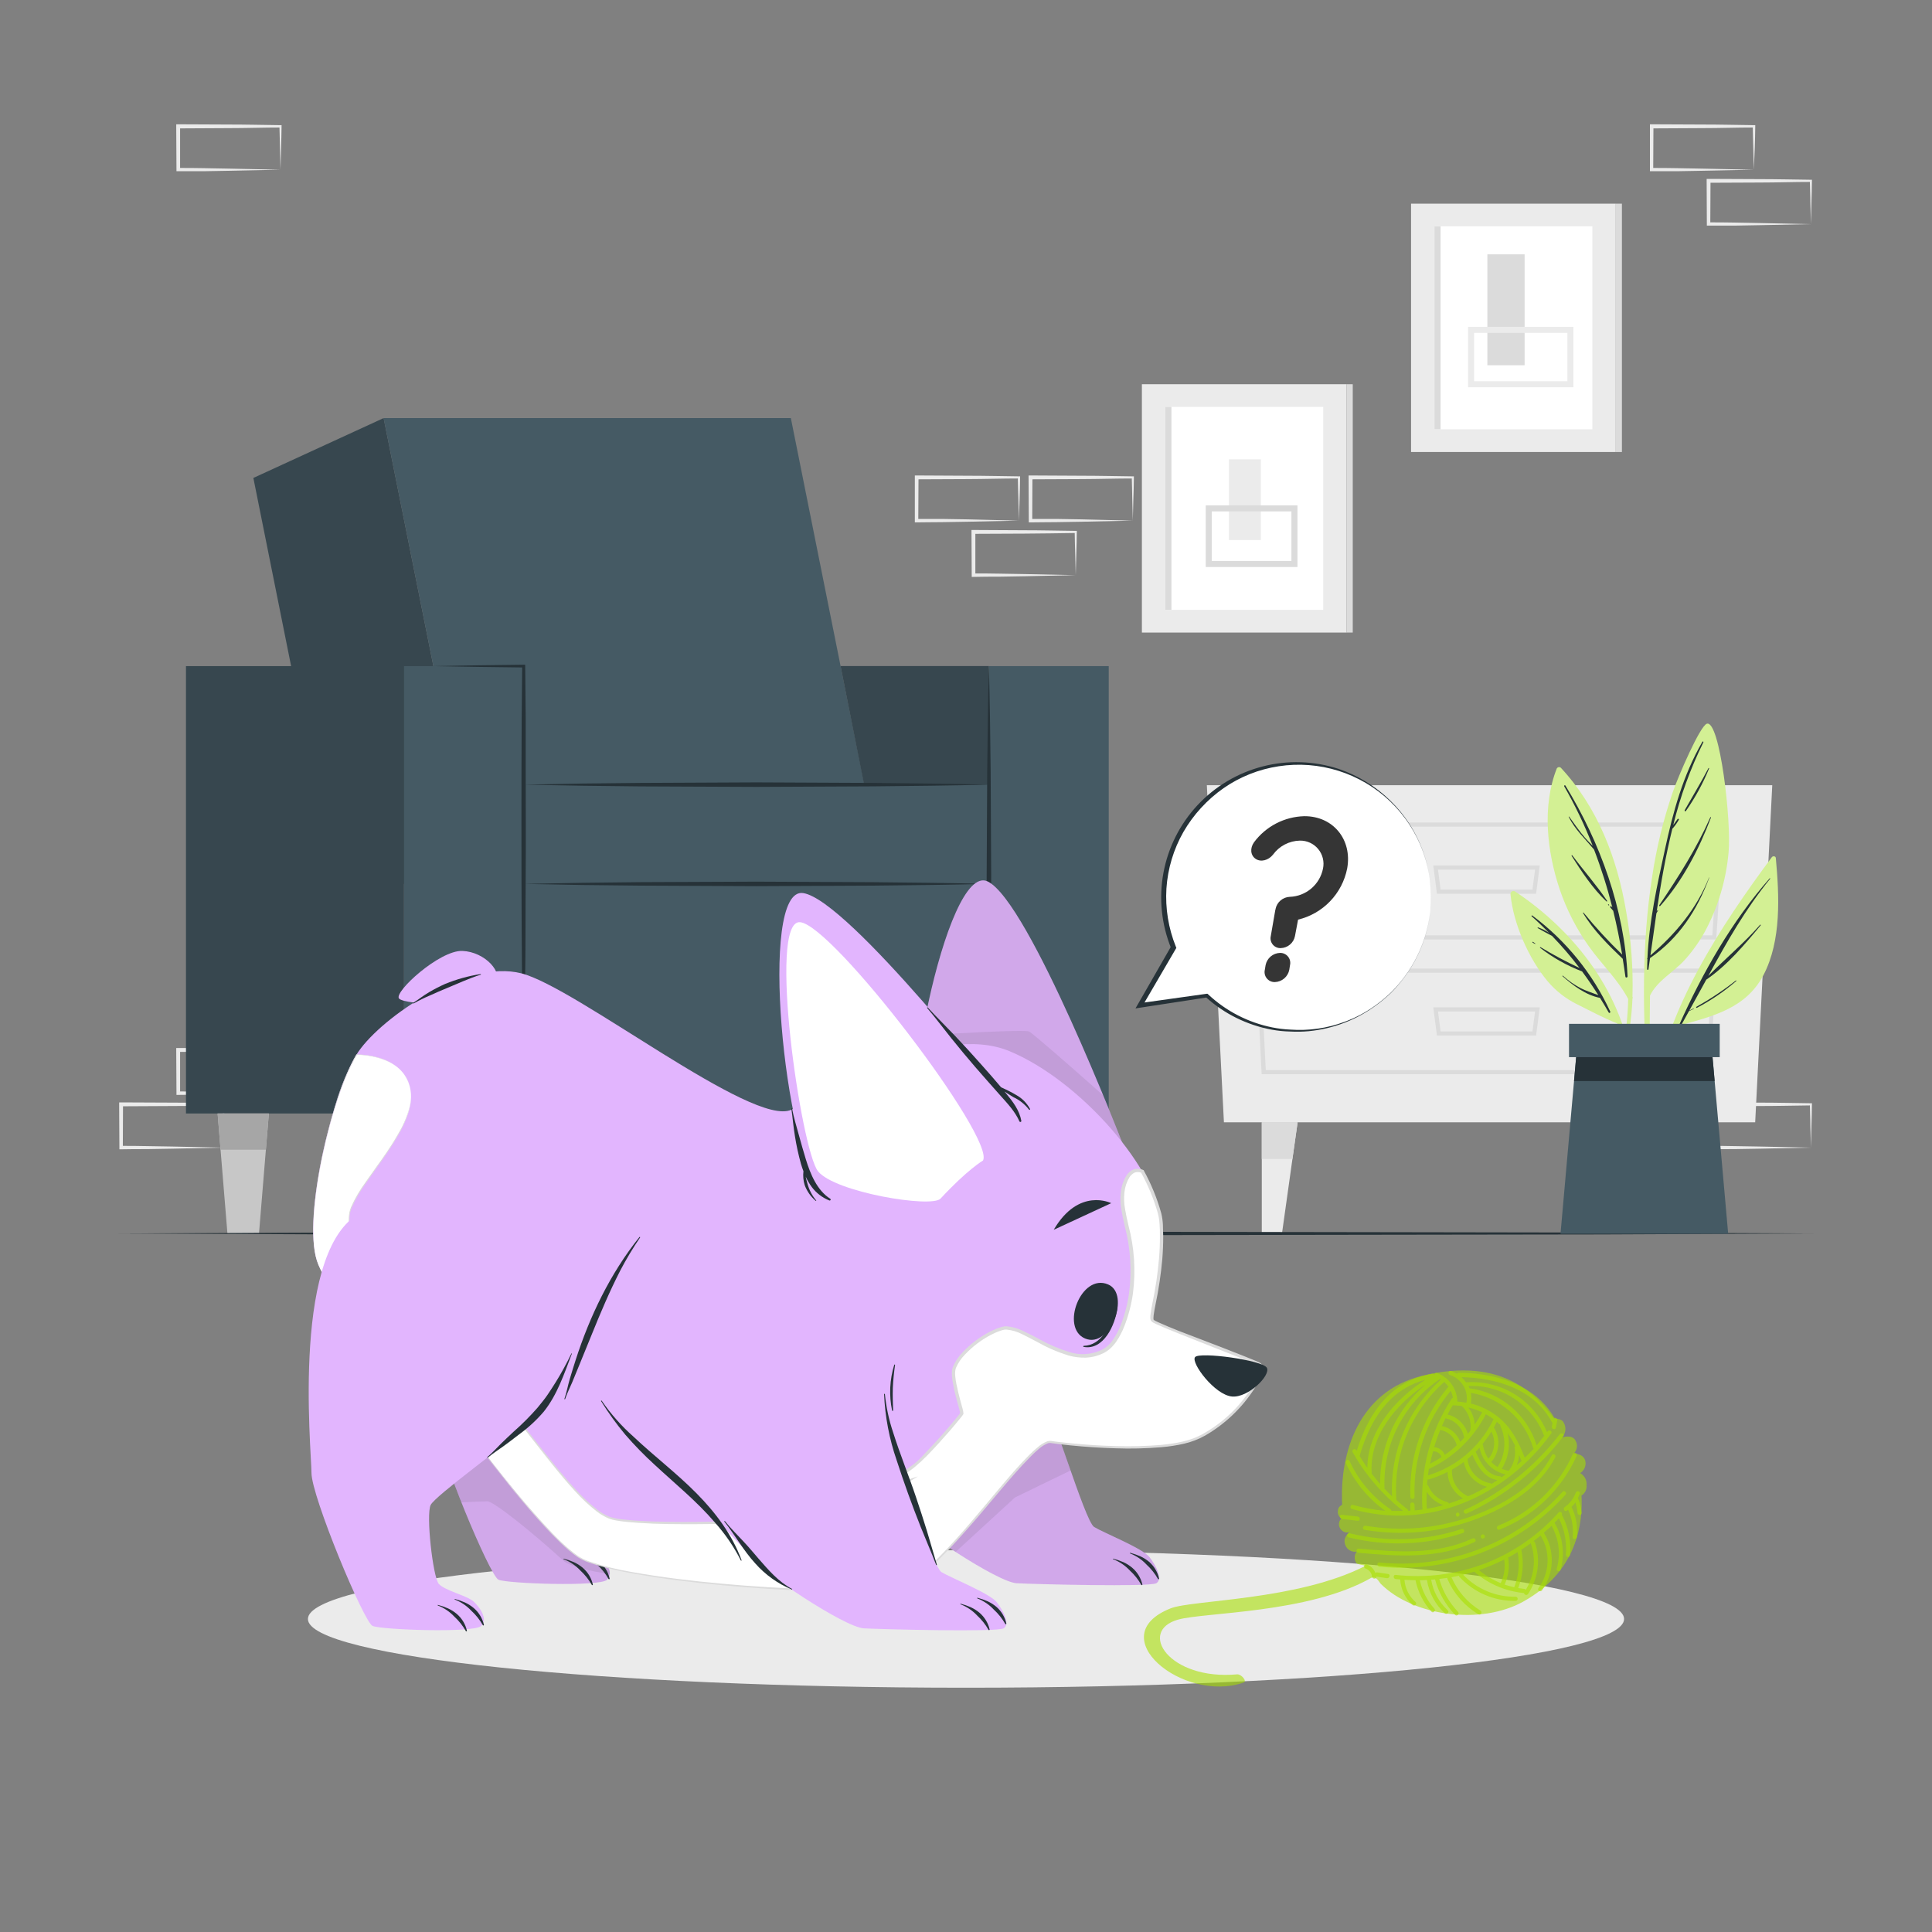 <svg width="320" height="320" viewBox="0 0 320 320" fill="none" xmlns="http://www.w3.org/2000/svg">
<rect x="0" y="0" width="320" height="320" fill="#808080" stroke="none"/>
<path d="M46.458 181.069L38.061 181.248L33.798 181.318C32.371 181.318 30.938 181.318 29.51 181.35H29.229V181.062L29.19 173.901V173.581H29.51L37.984 173.619C40.813 173.619 43.635 173.69 46.458 173.722H46.637V173.894C46.637 175.11 46.579 176.314 46.554 177.51L46.458 181.069ZM46.458 181.069L46.368 177.446C46.368 176.256 46.298 175.078 46.285 173.907L46.458 174.08C43.635 174.112 40.813 174.182 37.984 174.182L29.51 174.227L29.83 173.907V181.069L29.542 180.781C30.938 180.781 32.333 180.781 33.734 180.819L37.946 180.89L46.458 181.069Z" fill="#EBEBEB"/>
<path d="M37.005 190.08L28.608 190.259L24.346 190.33C22.918 190.33 21.485 190.33 20.058 190.362H19.776V190.08L19.738 182.918V182.592H20.058L28.531 182.63C31.354 182.63 34.182 182.701 37.005 182.733H37.184V182.906C37.184 184.122 37.133 185.325 37.101 186.522L37.005 190.08ZM37.005 190.08L36.915 186.458C36.915 185.267 36.845 184.09 36.832 182.918L37.005 183.091C34.182 183.123 31.354 183.194 28.531 183.194L20.058 183.238L20.378 182.918L20.346 190.08L20.058 189.792C21.453 189.792 22.848 189.792 24.25 189.83L28.461 189.901L37.005 190.08Z" fill="#EBEBEB"/>
<path d="M187.629 86.234L179.232 86.413L174.97 86.483C173.542 86.515 172.109 86.483 170.682 86.522H170.4V86.234L170.362 79.072V78.752H170.682L179.155 78.797C181.984 78.797 184.806 78.867 187.629 78.899H187.808V79.072C187.808 80.288 187.75 81.498 187.718 82.694L187.629 86.234ZM187.629 86.234L187.539 82.618C187.539 81.427 187.469 80.243 187.456 79.072L187.629 79.251C184.806 79.251 181.984 79.347 179.155 79.354L170.682 79.392L171.002 79.072L170.97 86.234L170.682 85.952C172.077 85.952 173.472 85.952 174.874 85.952L179.085 86.022L187.629 86.234Z" fill="#EBEBEB"/>
<path d="M178.176 95.264L169.779 95.443L165.517 95.514C164.09 95.514 162.656 95.514 161.229 95.552H160.947V95.264L160.909 88.102V87.782H161.229L169.702 87.827C172.525 87.827 175.354 87.898 178.176 87.93H178.355V88.102C178.355 89.318 178.304 90.528 178.272 91.725L178.176 95.264ZM178.176 95.264L178.086 91.648C178.054 90.458 178.016 89.274 178.003 88.102L178.176 88.282C175.354 88.314 172.525 88.378 169.702 88.384L161.229 88.422L161.549 88.102V95.264L161.261 94.982C162.656 94.982 164.051 94.982 165.453 95.014L169.664 95.085L178.176 95.264Z" fill="#EBEBEB"/>
<path d="M168.762 86.234L160.358 86.413L156.096 86.483C154.675 86.515 153.242 86.483 151.814 86.522H151.526V86.234V79.072V78.752H151.846L160.32 78.797C163.142 78.797 165.965 78.867 168.794 78.899H168.96V79.072C168.96 80.288 168.902 81.498 168.877 82.694L168.762 86.234ZM168.762 86.234L168.672 82.618C168.64 81.427 168.595 80.243 168.582 79.072L168.762 79.251C165.933 79.251 163.11 79.347 160.288 79.354L151.814 79.392L152.134 79.072L152.096 86.234L151.814 85.952C153.21 85.952 154.598 85.952 156 85.952L160.211 86.022L168.762 86.234Z" fill="#EBEBEB"/>
<path d="M299.942 190.08L291.539 190.259L287.277 190.33C285.856 190.33 284.422 190.33 282.995 190.362H282.707V190.08L282.675 182.918V182.592H282.995L291.469 182.63C294.291 182.63 297.12 182.701 299.942 182.733H300.115V182.906C300.115 184.122 300.064 185.325 300.032 186.522L299.942 190.08ZM299.942 190.08L299.853 186.458C299.853 185.267 299.776 184.09 299.77 182.918L299.942 183.091C297.12 183.123 294.291 183.194 291.469 183.194L282.995 183.238L283.315 182.918L283.277 190.08L282.995 189.792C284.39 189.792 285.786 189.792 287.181 189.83L291.392 189.901L299.942 190.08Z" fill="#EBEBEB"/>
<path d="M290.49 28.109L282.086 28.282L277.824 28.358C276.403 28.358 274.97 28.358 273.542 28.358H273.28V28.077V20.915V20.589H273.606L282.08 20.627C284.902 20.627 287.725 20.698 290.554 20.73H290.726V20.902C290.726 22.112 290.669 23.322 290.643 24.518L290.49 28.109ZM290.49 28.109L290.4 24.486C290.368 23.296 290.323 22.118 290.31 20.947L290.49 21.12C287.661 21.12 284.838 21.222 282.016 21.222L273.542 21.267L273.862 20.947L273.824 28.109L273.542 27.821C274.938 27.821 276.326 27.821 277.728 27.853L281.939 27.93L290.49 28.109Z" fill="#EBEBEB"/>
<path d="M299.942 37.12L291.539 37.293L287.277 37.37C285.856 37.37 284.422 37.37 282.995 37.37H282.707V37.12L282.675 29.958V29.632H282.995L291.469 29.67C294.291 29.67 297.12 29.741 299.942 29.773H300.115V29.946C300.115 31.155 300.064 32.365 300.032 33.562L299.942 37.12ZM299.942 37.12L299.853 33.498C299.853 32.307 299.776 31.13 299.77 29.958L299.942 30.131C297.12 30.131 294.291 30.234 291.469 30.234L282.995 30.272L283.315 29.958L283.277 37.12L282.995 36.832C284.39 36.832 285.786 36.832 287.181 36.864L291.392 36.941L299.942 37.12Z" fill="#EBEBEB"/>
<path d="M46.458 28.109L38.061 28.282L33.798 28.358C32.371 28.358 30.938 28.358 29.51 28.358H29.229V28.077L29.19 20.915V20.589H29.51L37.984 20.627C40.813 20.627 43.635 20.698 46.458 20.73H46.637V20.902C46.637 22.112 46.579 23.322 46.554 24.518L46.458 28.109ZM46.458 28.109L46.368 24.486C46.368 23.296 46.298 22.118 46.285 20.947L46.458 21.12C43.635 21.12 40.813 21.222 37.984 21.222L29.51 21.267L29.83 20.947V28.109L29.542 27.821C30.938 27.821 32.333 27.821 33.734 27.853L37.946 27.93L46.458 28.109Z" fill="#EBEBEB"/>
<path d="M202.72 185.888H290.714L293.542 130.054H199.891L202.72 185.888Z" fill="#EBEBEB"/>
<path d="M284.262 155.616H206.771L205.702 136.23H285.504L284.262 155.616ZM207.418 154.925H283.616L284.8 136.915H206.426L207.418 154.925Z" fill="#DBDBDB"/>
<path d="M283.213 177.92H208.973L208.102 160.422H284.262L283.213 177.92ZM209.651 177.235H282.566L283.571 161.107H208.851L209.651 177.235Z" fill="#DBDBDB"/>
<path d="M254.426 148.026H238.003L237.395 143.347H255.034L254.426 148.026ZM238.605 147.341H253.824L254.253 144.038H238.176L238.605 147.341Z" fill="#DBDBDB"/>
<path d="M254.426 171.52H238.003L237.395 166.848H255.034L254.426 171.52ZM238.605 170.835H253.824L254.253 167.533H238.176L238.605 170.835Z" fill="#DBDBDB"/>
<path d="M214.925 185.888L214.067 191.968L212.352 204.192H208.992V185.888H214.925Z" fill="#EBEBEB"/>
<path d="M214.925 185.888L214.067 191.968H208.992V185.888H214.925Z" fill="#DBDBDB"/>
<path d="M278.509 185.888L279.36 191.968L281.082 204.192H284.442V185.888H278.509Z" fill="#EBEBEB"/>
<path d="M278.509 185.888L279.36 191.968H284.442V185.888H278.509Z" fill="#DBDBDB"/>
<path d="M267.622 33.734H233.715V74.867H267.622V33.734Z" fill="#EBEBEB"/>
<path d="M263.744 37.485H237.587V71.104H263.744V37.485Z" fill="white"/>
<path d="M238.605 37.485H237.587V71.104H238.605V37.485Z" fill="#DBDBDB"/>
<path d="M268.64 33.734H267.622V74.867H268.64V33.734Z" fill="#DBDBDB"/>
<path d="M252.525 42.125H246.355V60.499H252.525V42.125Z" fill="#DBDBDB"/>
<path d="M260.109 54.637H243.661V63.642H260.109V54.637Z" stroke="#EBEBEB" stroke-miterlimit="10"/>
<path d="M223.04 63.642H189.133V104.774H223.04V63.642Z" fill="#EBEBEB"/>
<path d="M219.168 67.392H193.011V101.011H219.168V67.392Z" fill="white"/>
<path d="M194.029 67.392H193.011V101.011H194.029V67.392Z" fill="#DBDBDB"/>
<path d="M224.058 63.642H223.04V104.774H224.058V63.642Z" fill="#DBDBDB"/>
<path d="M208.838 76.083H203.552V89.446H208.838V76.083Z" fill="#EBEBEB"/>
<path d="M214.4 84.205H200.205V93.414H214.4V84.205Z" stroke="#DBDBDB" stroke-miterlimit="10"/>
<path d="M160 279.539C220.198 279.539 268.998 274.442 268.998 268.154C268.998 261.865 220.198 256.768 160 256.768C99.802 256.768 51.002 261.865 51.002 268.154C51.002 274.442 99.802 279.539 160 279.539Z" fill="#EBEBEB"/>
<path d="M262.784 246.022C262.825 245.617 262.746 245.208 262.557 244.846C262.368 244.485 262.078 244.186 261.722 243.987C262.063 243.778 262.33 243.466 262.482 243.095C262.634 242.725 262.663 242.315 262.566 241.926C262.182 240.646 260.602 240.787 260.602 240.787C260.909 240.528 261.114 240.168 261.179 239.772C261.245 239.375 261.167 238.968 260.96 238.624C260.41 237.498 258.72 238.093 258.72 238.093C259.04 237.753 259.235 237.315 259.275 236.851C259.314 236.386 259.195 235.921 258.938 235.533C258.573 234.893 257.408 234.989 257.331 234.893C254.72 231.456 249.165 224.512 235.52 227.885C225.126 230.445 221.869 240.474 222.304 249.203C222.304 249.338 221.594 249.408 221.594 250.349C221.572 250.578 221.619 250.809 221.727 251.012C221.835 251.216 222 251.383 222.202 251.494C221.986 251.685 221.841 251.943 221.79 252.226C221.739 252.51 221.784 252.802 221.92 253.056C222.05 253.331 222.27 253.554 222.543 253.689C222.816 253.824 223.126 253.862 223.424 253.798C223.238 254.144 222.355 254.701 222.848 255.968C222.994 256.324 223.256 256.62 223.592 256.807C223.928 256.995 224.318 257.062 224.698 256.998C224.502 257.27 224.392 257.593 224.382 257.927C224.372 258.261 224.462 258.591 224.64 258.874C224.806 259.149 225.971 259.226 226.163 259.347C214.95 265.107 197.459 264.979 193.914 266.387C182.317 270.97 195.962 282.163 205.978 278.682C206.618 278.458 205.581 277.261 204.909 277.325C193.632 278.355 188.358 270.157 195.136 268.256C199.533 267.027 216.742 267.238 227.066 261.37C227.91 260.89 228.448 262.08 228.672 262.304C234.003 267.667 245.21 269.229 252.301 265.274C261.363 260.224 262.176 252.141 261.946 247.706C262.226 247.528 262.452 247.278 262.599 246.981C262.747 246.684 262.811 246.353 262.784 246.022Z" fill="#A8E000" fill-opacity="0.59"/>
<path d="M257.024 241.037C254.4 246.157 248.858 249.357 243.584 251.2C238.007 253.177 232.017 253.697 226.182 252.71C225.747 252.64 225.542 253.312 225.997 253.382C232.149 254.43 238.469 253.839 244.32 251.667C249.536 249.709 254.97 246.502 257.587 241.389C257.824 240.992 257.222 240.64 257.024 241.037Z" fill="#A8E000" fill-opacity="0.59"/>
<path d="M258.81 247.091C255.03 251.289 250.314 254.537 245.044 256.571C239.775 258.604 234.1 259.367 228.48 258.797C228.032 258.752 228.038 259.437 228.48 259.494C234.191 260.063 239.956 259.281 245.309 257.211C250.662 255.141 255.453 251.841 259.296 247.578C259.597 247.251 259.11 246.758 258.81 247.091Z" fill="#A8E000" fill-opacity="0.59"/>
<path d="M257.459 234.842C254.214 229.274 247.75 227.437 241.632 227.366C241.571 227.364 241.51 227.38 241.458 227.412C241.406 227.444 241.364 227.49 241.338 227.546C241.025 227.354 240.692 227.198 240.346 227.078C239.923 226.938 239.706 227.603 240.16 227.75C241.087 228.049 241.874 228.673 242.376 229.507C242.878 230.342 243.062 231.329 242.893 232.288C242.893 232.288 242.893 232.326 242.893 232.346C242.392 232.246 241.885 232.176 241.376 232.134C241.382 232.107 241.382 232.079 241.376 232.051C241.337 231.033 240.998 230.05 240.401 229.224C239.804 228.398 238.977 227.768 238.022 227.411C237.981 227.391 237.935 227.382 237.889 227.384C237.843 227.385 237.798 227.399 237.758 227.422C237.718 227.446 237.684 227.478 237.66 227.518C237.636 227.557 237.622 227.602 237.619 227.648H237.536C237.496 227.604 237.446 227.572 237.39 227.553C237.334 227.534 237.274 227.529 237.216 227.539C230.317 228.704 226.643 234.074 224.717 240.307L224.653 240.192C224.606 240.112 224.53 240.054 224.44 240.031C224.351 240.007 224.256 240.021 224.176 240.067C224.096 240.114 224.038 240.19 224.015 240.28C223.991 240.369 224.005 240.464 224.051 240.544C224.198 240.806 224.358 241.069 224.518 241.325V241.363C226.187 244.123 228.253 246.622 230.65 248.781C230.688 248.848 230.746 248.901 230.816 248.934C231.322 249.382 231.84 249.824 232.378 250.246C231.738 250.246 231.098 250.246 230.458 250.246C230.455 250.191 230.44 250.137 230.412 250.089C230.384 250.041 230.345 250 230.298 249.971C227.347 247.977 225.002 245.209 223.52 241.971C223.334 241.568 222.733 241.92 222.918 242.323C224.365 245.483 226.611 248.212 229.434 250.24C227.633 250.092 225.851 249.767 224.115 249.267C224.071 249.255 224.025 249.252 223.98 249.257C223.934 249.263 223.89 249.277 223.85 249.3C223.811 249.323 223.776 249.353 223.748 249.389C223.719 249.425 223.699 249.466 223.686 249.51C223.674 249.555 223.671 249.601 223.676 249.646C223.682 249.691 223.697 249.735 223.719 249.775C223.742 249.815 223.772 249.85 223.808 249.878C223.844 249.906 223.886 249.927 223.93 249.939C236.563 253.562 249.421 247.853 256.934 237.434C257.197 237.075 256.589 236.723 256.333 237.088L256.237 237.21C255.16 234.629 253.306 232.447 250.934 230.967C248.561 229.486 245.787 228.781 242.995 228.947C242.939 228.947 242.884 228.963 242.835 228.992C242.614 228.661 242.352 228.36 242.054 228.096C247.93 228.243 254.067 230.067 257.056 235.558C257.079 235.6 257.109 235.637 257.146 235.667C257.114 235.872 257.075 236.07 257.037 236.275C256.954 236.71 257.626 236.915 257.709 236.461L257.92 235.283C257.935 235.22 257.933 235.155 257.914 235.093C257.896 235.032 257.862 234.976 257.815 234.931C257.769 234.887 257.712 234.855 257.649 234.839C257.587 234.824 257.521 234.824 257.459 234.842ZM225.197 241.158C226.886 235.283 230.035 230.144 236.077 228.538C231.078 231.699 226.477 237.088 226.477 243.13C226.029 242.49 225.606 241.83 225.197 241.158ZM227.2 244.096C226.726 237.99 231.206 232.525 236.16 229.293C233.766 231.321 231.846 233.851 230.537 236.703C229.227 239.555 228.56 242.66 228.582 245.798C228.128 245.248 227.667 244.678 227.2 244.096ZM230.554 247.821C230.112 247.405 229.683 246.97 229.274 246.541C229.3 246.49 229.314 246.432 229.312 246.374C229.187 242.846 229.966 239.344 231.574 236.201C233.183 233.058 235.568 230.379 238.502 228.416L238.662 228.506C235.965 230.923 233.839 233.91 232.438 237.251C231.038 240.592 230.399 244.202 230.566 247.821H230.554ZM234.31 250.176C234.31 249.85 234.31 249.536 234.278 249.19C234.278 248.749 233.568 248.742 233.581 249.19L233.619 250.227H233.222C233.221 250.171 233.207 250.116 233.181 250.067C233.156 250.017 233.12 249.973 233.075 249.939C232.435 249.466 231.866 248.966 231.29 248.454C231.014 244.803 231.586 241.137 232.961 237.743C234.337 234.349 236.479 231.319 239.219 228.89C239.482 229.131 239.716 229.401 239.917 229.696C239.888 229.713 239.862 229.735 239.84 229.76C235.587 234.84 233.364 241.315 233.6 247.936C233.6 248.384 234.31 248.384 234.291 247.936C234.069 241.539 236.203 235.283 240.288 230.355C240.463 230.726 240.584 231.121 240.646 231.526C240.602 231.535 240.561 231.554 240.524 231.58C240.488 231.607 240.457 231.641 240.435 231.68C236.895 237.118 235.201 243.552 235.603 250.029C235.181 250.086 234.752 250.138 234.323 250.176H234.31ZM246.106 234.24C246.549 234.484 246.976 234.755 247.386 235.053C246.242 237.425 244.59 239.516 242.547 241.178C242.499 241.184 242.453 241.203 242.414 241.234C242.376 241.264 242.347 241.304 242.33 241.35C240.596 242.711 238.622 243.735 236.512 244.371C236.557 244.019 236.608 243.661 236.666 243.309C240.735 241.423 244.058 238.231 246.106 234.24ZM244.262 235.968C244.195 234.935 243.825 233.945 243.2 233.12C243.989 233.307 244.757 233.575 245.491 233.92C245.122 234.622 244.711 235.301 244.262 235.955V235.968ZM248.525 236.224C249.02 237.299 249.235 238.481 249.153 239.661C249.07 240.841 248.691 241.981 248.051 242.976C247.667 242.75 247.314 242.475 247.002 242.157C247.66 241.397 248.064 240.451 248.157 239.45C248.25 238.449 248.027 237.444 247.52 236.576C247.496 236.529 247.461 236.49 247.418 236.461C247.597 236.147 247.763 235.821 247.923 235.501C248.128 235.674 248.314 235.853 248.499 236.032C248.491 236.093 248.5 236.155 248.525 236.211V236.224ZM246.547 241.619C246.067 240.951 245.752 240.179 245.626 239.366C245.615 239.298 245.581 239.234 245.53 239.187C246.072 238.532 246.57 237.842 247.021 237.12C247.392 237.831 247.545 238.637 247.461 239.435C247.377 240.233 247.059 240.988 246.547 241.606V241.619ZM238.72 241.235C238.738 241.27 238.759 241.302 238.784 241.331C238.164 241.739 237.523 242.115 236.864 242.458C236.998 241.76 237.171 241.082 237.357 240.397C237.644 240.371 237.932 240.439 238.178 240.59C238.423 240.741 238.614 240.967 238.72 241.235ZM237.523 239.699C237.818 238.735 238.159 237.781 238.547 236.838C239.194 236.957 239.795 237.258 240.278 237.704C240.762 238.15 241.109 238.724 241.28 239.36C241.279 239.375 241.279 239.39 241.28 239.405C240.658 239.973 239.997 240.497 239.302 240.973C239.156 240.608 238.907 240.293 238.586 240.067C238.264 239.841 237.884 239.713 237.491 239.699H237.523ZM241.875 238.861C241.637 238.191 241.232 237.594 240.697 237.126C240.163 236.657 239.517 236.334 238.822 236.186C239.008 235.763 239.213 235.341 239.418 234.906C240.195 235.067 240.906 235.458 241.459 236.029C242.011 236.6 242.379 237.323 242.515 238.106C242.298 238.387 242.074 238.639 241.843 238.861H241.875ZM236.326 249.914C236.269 248.966 236.269 248.026 236.326 247.091C236.953 248.127 237.922 248.91 239.066 249.306C238.154 249.559 237.229 249.762 236.294 249.914H236.326ZM239.962 249.037C239.952 248.976 239.924 248.92 239.881 248.876C239.839 248.831 239.785 248.8 239.725 248.787C239.028 248.623 238.38 248.296 237.834 247.833C237.288 247.37 236.859 246.785 236.582 246.125C236.565 246.08 236.537 246.041 236.5 246.01C236.463 245.98 236.418 245.96 236.371 245.952C236.371 245.651 236.416 245.344 236.448 245.043C236.512 245.066 236.582 245.066 236.646 245.043C237.724 244.725 238.769 244.307 239.77 243.795C239.785 244.685 240.029 245.556 240.477 246.324C240.925 247.093 241.563 247.734 242.33 248.186C241.523 248.506 240.736 248.787 239.93 249.037H239.962ZM243.162 247.853C243.131 247.82 243.094 247.794 243.053 247.776C242.241 247.388 241.563 246.767 241.107 245.992C240.651 245.216 240.437 244.322 240.493 243.424C241.173 243.04 241.827 242.613 242.451 242.144C242.639 243.122 243.1 244.026 243.779 244.754C244.458 245.482 245.329 246.004 246.291 246.259C245.26 246.85 244.196 247.382 243.104 247.853H243.162ZM247.078 245.792C247.034 245.735 246.97 245.696 246.899 245.683C245.911 245.517 245.004 245.035 244.312 244.311C243.62 243.587 243.181 242.658 243.059 241.664C243.341 241.44 243.61 241.203 243.872 240.96C244.723 242.88 245.862 244.8 248.026 245.158C247.68 245.376 247.347 245.587 247.04 245.792H247.078ZM248.698 244.704C248.671 244.651 248.631 244.606 248.582 244.574C248.532 244.541 248.475 244.522 248.416 244.518C246.24 244.339 245.216 242.24 244.416 240.454C244.634 240.237 244.851 240.006 245.056 239.776C245.269 240.852 245.789 241.844 246.554 242.631C247.318 243.418 248.294 243.967 249.363 244.211L248.698 244.704ZM250.88 239.802C250.99 240.47 250.958 241.154 250.789 241.81C250.619 242.465 250.314 243.078 249.894 243.61C249.495 243.543 249.104 243.432 248.73 243.277C249.279 242.407 249.648 241.437 249.815 240.422C249.982 239.407 249.944 238.369 249.702 237.37C250.188 238.047 250.616 238.764 250.982 239.514C250.935 239.546 250.896 239.588 250.868 239.639C250.84 239.689 250.825 239.744 250.822 239.802H250.88ZM251.194 242.746C251.43 242.186 251.571 241.591 251.61 240.986C251.75 241.325 251.885 241.664 252.019 242.016C251.693 242.266 251.418 242.502 251.136 242.746H251.194ZM252.557 241.466C251.52 238.79 250.291 236.346 247.942 234.534C246.655 233.56 245.183 232.857 243.616 232.467C243.719 231.885 243.719 231.289 243.616 230.707C246.016 231.093 248.257 232.151 250.081 233.759C251.904 235.366 253.235 237.457 253.92 239.789C253.944 239.857 253.986 239.917 254.042 239.962C253.491 240.493 253.005 241.005 252.499 241.498L252.557 241.466ZM255.757 237.722C255.757 237.722 255.757 237.76 255.795 237.779C255.373 238.33 254.944 238.874 254.515 239.392C253.761 236.934 252.324 234.741 250.37 233.069C248.416 231.397 246.027 230.316 243.482 229.952C243.456 229.946 243.43 229.946 243.405 229.952C243.358 229.821 243.305 229.693 243.245 229.568C245.92 229.456 248.563 230.185 250.801 231.654C253.04 233.122 254.762 235.255 255.725 237.754L255.757 237.722ZM243.597 236.89C243.437 237.094 243.283 237.293 243.117 237.485C242.889 236.703 242.458 235.994 241.868 235.432C241.278 234.87 240.549 234.475 239.757 234.285C240.026 233.773 240.314 233.261 240.621 232.762C241.126 232.77 241.631 232.811 242.131 232.883C242.672 233.395 243.082 234.029 243.328 234.731C243.574 235.433 243.649 236.184 243.546 236.922L243.597 236.89Z" fill="#A8E000" fill-opacity="0.59"/>
<path d="M258.758 251.014C258.742 250.981 258.721 250.951 258.694 250.925C258.861 250.605 258.426 250.208 258.15 250.515C254.812 254.274 250.618 257.176 245.923 258.974C241.229 260.773 236.17 261.417 231.174 260.851C230.726 260.8 230.733 261.491 231.174 261.542C231.418 261.542 231.667 261.594 231.917 261.613C232.018 263.235 232.754 264.752 233.965 265.837C234.298 266.138 234.79 265.651 234.458 265.35C233.387 264.409 232.728 263.086 232.621 261.664C233.229 261.702 233.843 261.728 234.451 261.728C234.85 263.669 235.76 265.467 237.088 266.938C237.382 267.27 237.875 266.778 237.574 266.445C236.377 265.11 235.547 263.487 235.168 261.734C235.558 261.734 235.955 261.734 236.346 261.696C236.684 263.815 237.725 265.758 239.302 267.213C239.629 267.52 240.122 267.027 239.795 266.72C238.34 265.384 237.371 263.6 237.043 261.651L237.683 261.6C238.288 263.801 239.43 265.817 241.005 267.469C241.312 267.795 241.805 267.302 241.498 266.976C240.031 265.44 238.963 263.568 238.387 261.523C238.842 261.472 239.296 261.414 239.744 261.344C239.726 261.407 239.726 261.473 239.744 261.536C240.8 263.968 242.59 266.009 244.864 267.373C245.248 267.603 245.594 267.002 245.216 266.771C243.078 265.467 241.397 263.533 240.403 261.235C240.819 261.165 241.235 261.082 241.645 260.986C241.65 261.06 241.682 261.131 241.734 261.184C242.917 262.463 244.355 263.478 245.957 264.163C247.558 264.848 249.286 265.187 251.027 265.158C251.119 265.158 251.207 265.122 251.272 265.057C251.336 264.992 251.373 264.904 251.373 264.813C251.373 264.721 251.336 264.633 251.272 264.568C251.207 264.504 251.119 264.467 251.027 264.467C249.407 264.495 247.798 264.184 246.304 263.556C244.81 262.928 243.463 261.996 242.349 260.819C242.989 260.672 243.571 260.499 244.173 260.314C246.484 262.333 249.373 263.573 252.429 263.859C252.438 263.929 252.468 263.995 252.514 264.048C252.56 264.101 252.621 264.14 252.689 264.16C252.756 264.179 252.828 264.179 252.896 264.159C252.963 264.138 253.023 264.099 253.069 264.045C253.906 262.806 254.447 261.391 254.651 259.91C254.855 258.428 254.717 256.92 254.246 255.501C254.229 255.443 254.196 255.392 254.151 255.352C254.105 255.312 254.05 255.286 253.99 255.277C254.394 254.97 254.79 254.637 255.181 254.33C255.992 255.656 256.391 257.194 256.324 258.748C256.258 260.301 255.731 261.8 254.81 263.053C254.554 263.424 255.155 263.77 255.411 263.405C256.408 262.027 256.97 260.383 257.023 258.683C257.077 256.983 256.62 255.307 255.712 253.869C256.141 253.498 256.557 253.114 256.992 252.723C257.604 253.8 257.993 254.989 258.136 256.219C258.279 257.45 258.173 258.696 257.824 259.885C257.823 259.96 257.847 260.034 257.892 260.095C257.937 260.156 258.001 260.2 258.073 260.221C258.146 260.242 258.224 260.239 258.294 260.212C258.365 260.185 258.424 260.135 258.464 260.07C258.847 258.764 258.957 257.392 258.788 256.042C258.618 254.691 258.172 253.389 257.478 252.218C257.722 251.974 257.958 251.725 258.195 251.475C259.141 253.352 259.542 255.456 259.354 257.549C259.354 257.997 259.994 257.99 260.051 257.549C260.246 255.292 259.798 253.027 258.758 251.014ZM248.57 262.214C247.262 261.686 246.042 260.961 244.954 260.064C246.39 259.576 247.791 258.988 249.146 258.304C249.345 259.636 249.145 260.997 248.57 262.214ZM249.21 262.458C249.845 261.076 250.053 259.536 249.805 258.035V257.978C250.336 257.696 250.861 257.389 251.373 257.075C251.734 259.031 251.537 261.05 250.803 262.899C250.267 262.78 249.737 262.632 249.216 262.458H249.21ZM252.717 263.315C252.688 263.273 252.65 263.238 252.606 263.212C252.561 263.187 252.512 263.172 252.461 263.168C252.128 263.136 251.821 263.085 251.462 263.034C252.221 261.07 252.412 258.931 252.013 256.864C252.003 256.808 251.978 256.755 251.942 256.71C252.493 256.358 253.043 255.981 253.574 255.59C253.568 255.622 253.568 255.655 253.574 255.686C254.001 256.943 254.146 258.277 253.999 259.596C253.852 260.914 253.416 262.184 252.723 263.315H252.717Z" fill="#A8E000" fill-opacity="0.59"/>
<path d="M243.898 254.816C237.958 257.581 231.366 257.069 225.024 256.499C224.576 256.461 224.582 257.139 225.024 257.19C231.52 257.779 238.182 258.246 244.224 255.411C244.653 255.226 244.301 254.624 243.898 254.816Z" fill="#A8E000" fill-opacity="0.59"/>
<path d="M224.89 251.187L222.253 250.893C221.805 250.848 221.811 251.533 222.253 251.59L224.89 251.885C225.331 251.936 225.331 251.238 224.89 251.187Z" fill="#A8E000" fill-opacity="0.59"/>
<path d="M260.538 240.781C258.13 246.216 253.689 250.491 248.166 252.691C247.757 252.858 247.936 253.53 248.352 253.363C254.055 251.118 258.65 246.727 261.152 241.133C261.318 240.723 260.717 240.371 260.538 240.781Z" fill="#A8E000" fill-opacity="0.59"/>
<path d="M258.336 237.555C254.193 242.955 248.789 247.258 242.598 250.086C242.195 250.272 242.547 250.867 242.95 250.682C249.253 247.793 254.748 243.397 258.95 237.882C259.2 237.549 258.605 237.203 258.336 237.555Z" fill="#A8E000" fill-opacity="0.59"/>
<path d="M241.434 250.515C241.349 250.527 241.272 250.568 241.216 250.632C241.16 250.697 241.129 250.779 241.129 250.864C241.129 250.949 241.16 251.031 241.216 251.096C241.272 251.16 241.349 251.201 241.434 251.213C241.518 251.201 241.595 251.16 241.651 251.096C241.707 251.031 241.738 250.949 241.738 250.864C241.738 250.779 241.707 250.697 241.651 250.632C241.595 250.568 241.518 250.527 241.434 250.515Z" fill="#A8E000" fill-opacity="0.59"/>
<path d="M242.093 253.254C236.108 255.227 229.689 255.473 223.571 253.965C223.482 253.94 223.387 253.952 223.306 253.998C223.226 254.043 223.167 254.119 223.142 254.208C223.118 254.297 223.13 254.392 223.175 254.473C223.221 254.553 223.296 254.612 223.386 254.637C229.625 256.177 236.172 255.931 242.278 253.926C242.701 253.786 242.522 253.12 242.093 253.254Z" fill="#A8E000" fill-opacity="0.59"/>
<path d="M245.6 254.138C245.508 254.138 245.42 254.174 245.356 254.239C245.291 254.304 245.254 254.392 245.254 254.483C245.254 254.575 245.291 254.663 245.356 254.728C245.42 254.792 245.508 254.829 245.6 254.829C245.692 254.829 245.78 254.792 245.844 254.728C245.909 254.663 245.946 254.575 245.946 254.483C245.946 254.392 245.909 254.304 245.844 254.239C245.78 254.174 245.692 254.138 245.6 254.138Z" fill="#A8E000" fill-opacity="0.59"/>
<path d="M261.344 248.128C261.467 247.901 261.574 247.666 261.664 247.424C261.818 247.002 261.146 246.822 260.992 247.238C260.643 248.202 260.003 249.034 259.162 249.619C258.797 249.875 259.162 250.477 259.514 250.221L259.725 250.061C260.38 251.476 260.641 253.041 260.48 254.592C260.435 255.034 261.12 255.027 261.178 254.592C261.354 252.874 261.048 251.141 260.294 249.587C260.53 249.365 260.744 249.12 260.934 248.858C261.12 249.417 261.236 249.998 261.28 250.586C261.318 251.027 262.01 251.034 261.978 250.586C261.9 249.738 261.686 248.908 261.344 248.128Z" fill="#A8E000" fill-opacity="0.59"/>
<path d="M229.907 260.698L228.122 260.435C228.064 260.426 228.006 260.431 227.951 260.45C227.896 260.469 227.847 260.501 227.808 260.544C227.691 260.211 227.499 259.91 227.247 259.662C226.995 259.415 226.69 259.228 226.355 259.117C225.926 258.976 225.747 259.648 226.17 259.789C226.46 259.887 226.716 260.067 226.908 260.306C227.099 260.545 227.219 260.834 227.251 261.139C227.296 261.581 227.987 261.581 227.949 261.139L229.734 261.402C230.163 261.434 230.349 260.768 229.907 260.698Z" fill="#A8E000" fill-opacity="0.59"/>
<path d="M79.021 146.4H55.456L41.965 79.162L63.539 69.248L79.021 146.4Z" fill="#37474F"/>
<path d="M146.464 146.4H79.021L63.539 69.248H130.989L146.464 146.4Z" fill="#455A64"/>
<path d="M66.918 110.33H30.803V184.429H66.918V110.33Z" fill="#37474F"/>
<path d="M163.795 184.429H153.933L139.226 110.323H163.795V184.429Z" fill="#37474F"/>
<path d="M86.765 110.33H66.918V184.429H86.765V110.33Z" fill="#455A64"/>
<path d="M183.642 110.33H163.795V184.429H183.642V110.33Z" fill="#455A64"/>
<path d="M163.802 146.4H86.765V184.429H163.802V146.4Z" fill="#455A64"/>
<path d="M163.802 129.965H86.765V146.56H163.802V129.965Z" fill="#455A64"/>
<path d="M71.782 110.33L79.27 110.195L86.765 110.099H86.989V110.33L87.072 119.002V127.674C87.072 133.434 87.117 139.232 87.072 145.011C87.027 150.79 87.072 156.576 86.976 162.355C86.88 168.134 86.848 173.92 86.726 179.699C86.607 173.922 86.522 168.141 86.47 162.355C86.4 156.595 86.394 150.797 86.374 145.011C86.355 139.226 86.374 133.453 86.374 127.674L86.406 119.002L86.49 110.33L86.72 110.554L79.226 110.458L71.782 110.33Z" fill="#263238"/>
<path d="M163.795 110.33C163.949 116.128 164.026 121.933 164.083 127.738L164.173 145.146L164.083 162.554L163.981 171.258L163.795 179.962L163.616 171.258L163.507 162.554L163.424 145.146L163.514 127.738C163.571 121.933 163.642 116.128 163.795 110.33Z" fill="#263238"/>
<path d="M163.795 146.4C157.395 146.554 150.957 146.63 144.538 146.688L125.28 146.778L106.022 146.688L96.422 146.586L86.822 146.4L96.422 146.221L106.022 146.112L125.28 146.029L144.538 146.118C150.957 146.176 157.376 146.246 163.795 146.4Z" fill="#263238"/>
<path d="M163.795 129.965C157.395 130.118 150.957 130.189 144.538 130.246L125.28 130.336L106.022 130.253L96.422 130.144L86.822 129.965L96.422 129.779L106.022 129.677L125.28 129.587L144.538 129.677C150.957 129.734 157.376 129.811 163.795 129.965Z" fill="#263238"/>
<path d="M44.531 184.429L44.038 190.432L42.899 204.301H37.67L36.531 190.432L36.045 184.429H44.531Z" fill="#C7C7C7"/>
<path d="M36.045 184.429H44.531L44.038 190.432H36.531L36.045 184.429Z" fill="#A6A6A6"/>
<path d="M81.082 184.429L80.595 190.432L79.456 204.301H74.227L73.088 190.432L72.595 184.429H81.082Z" fill="#C7C7C7"/>
<path d="M72.595 184.429H81.082L80.595 190.432H73.088L72.595 184.429Z" fill="#A6A6A6"/>
<path d="M141.715 184.429L141.229 190.432L140.09 204.301H134.861L133.722 190.432L133.229 184.429H141.715Z" fill="#C7C7C7"/>
<path d="M133.229 184.429H141.715L141.229 190.432H133.722L133.229 184.429Z" fill="#A6A6A6"/>
<path d="M178.278 184.429L177.792 190.432L176.653 204.301H171.424L170.285 190.432L169.792 184.429H178.278Z" fill="#C7C7C7"/>
<path d="M178.278 184.429L177.792 190.432H170.285L169.792 184.429H178.278Z" fill="#A6A6A6"/>
<path d="M19.597 204.301L54.701 204.147L89.798 204.09L160 203.981L230.202 204.09L265.299 204.147L300.403 204.301L265.299 204.461L230.202 204.512L160 204.621L89.798 204.512L54.701 204.454L19.597 204.301Z" fill="#263238"/>
<path d="M293.466 141.978C284.941 153.498 276.051 166.938 273.888 181.395C273.888 181.619 274.214 181.69 274.266 181.472C275.244 177.523 276.503 173.65 278.035 169.882C283.635 168.339 289.139 167.072 292.083 161.51C295.085 155.789 294.701 148.333 294.131 142.106C294.093 141.773 293.638 141.754 293.466 141.978Z" fill="#D3F094"/>
<path d="M278.118 169.773C281.958 161.178 286.867 152.55 293.114 145.485C293.152 145.434 293.222 145.485 293.184 145.555C289.088 150.586 285.984 156.064 282.944 161.645C285.766 158.778 288.864 156.211 291.533 153.171C291.584 153.114 291.667 153.171 291.622 153.261C288.966 156.461 286.067 159.904 282.611 162.266C281.677 163.972 280.738 165.679 279.795 167.386L280.506 167.021C280.55 167.021 280.589 167.066 280.544 167.085C280.282 167.219 280.019 167.36 279.744 167.475C279.296 168.288 278.854 169.101 278.394 169.914C278.291 170.112 278.035 169.952 278.118 169.773Z" fill="#263238"/>
<path d="M280.96 166.771C283.253 165.49 285.442 164.03 287.507 162.406C287.558 162.362 287.642 162.438 287.584 162.483C285.585 164.21 283.395 165.703 281.056 166.931C281.035 166.938 281.013 166.937 280.993 166.929C280.973 166.922 280.956 166.907 280.945 166.889C280.934 166.87 280.929 166.849 280.932 166.828C280.935 166.806 280.945 166.786 280.96 166.771Z" fill="#263238"/>
<path d="M272.902 179.245C272.91 179.281 272.929 179.313 272.958 179.337C272.986 179.36 273.022 179.373 273.059 179.373C273.096 179.373 273.132 179.36 273.16 179.337C273.189 179.313 273.209 179.281 273.216 179.245C273.261 174.477 273.216 169.69 273.293 164.896C274.509 162.432 277.133 161.056 278.957 159.091C280.267 157.65 281.407 156.063 282.355 154.362C284.549 150.29 285.892 145.816 286.304 141.21C286.803 136.09 284.87 119.277 282.72 119.866C281.606 120.166 277.997 128.499 277.043 131.258C275.49 135.802 274.352 140.478 273.645 145.229C271.904 156.435 272.051 167.955 272.902 179.245Z" fill="#D3F094"/>
<path d="M272.87 158.682C273.133 152.646 274.49 146.554 275.763 140.704C277.133 134.4 278.733 128.467 281.978 122.842C281.993 122.826 282.012 122.816 282.034 122.814C282.055 122.811 282.077 122.816 282.095 122.827C282.114 122.838 282.128 122.855 282.136 122.875C282.143 122.895 282.144 122.917 282.138 122.938C279.978 127.311 278.304 131.908 277.146 136.646C277.363 136.307 277.626 136.006 277.856 135.667C277.946 135.539 278.15 135.667 278.061 135.789C277.773 136.298 277.434 136.776 277.05 137.216C277.042 137.219 277.035 137.221 277.027 137.221C277.019 137.221 277.012 137.219 277.005 137.216C275.891 141.696 275.085 146.33 274.406 150.931L274.554 150.752C274.561 150.746 274.571 150.742 274.581 150.741C274.591 150.741 274.601 150.744 274.609 150.75C274.617 150.756 274.623 150.764 274.626 150.774C274.628 150.784 274.628 150.794 274.624 150.803C274.541 150.957 274.445 151.11 274.355 151.264C274.01 153.594 273.715 155.923 273.363 158.234C277.523 154.682 281.043 150.496 283.072 145.338C283.072 145.338 283.117 145.338 283.11 145.338C281.146 150.688 278.054 155.443 273.299 158.688C273.21 159.328 273.126 159.93 273.037 160.55C273.037 160.678 272.813 160.64 272.813 160.55C272.813 160 272.845 159.45 272.864 158.899C272.826 158.829 272.794 158.72 272.87 158.682Z" fill="#263238"/>
<path d="M274.822 149.939C278.022 145.203 280.966 140.602 283.29 135.36C283.29 135.302 283.418 135.36 283.392 135.405C281.434 140.608 278.694 145.882 274.982 150.061C274.912 150.144 274.758 150.035 274.822 149.939Z" fill="#263238"/>
<path d="M279.04 134.189C280.352 131.866 281.741 129.6 282.976 127.226C283.014 127.162 283.104 127.226 283.078 127.283C282.061 129.764 280.773 132.125 279.238 134.323C279.221 134.35 279.193 134.368 279.162 134.374C279.131 134.38 279.098 134.373 279.072 134.355C279.046 134.337 279.028 134.31 279.022 134.279C279.016 134.247 279.022 134.215 279.04 134.189Z" fill="#263238"/>
<path d="M278.528 135.2V135.245C278.528 135.245 278.502 135.2 278.528 135.2Z" fill="#263238"/>
<path d="M269.677 165.459C269.611 168.62 269.238 171.766 268.563 174.854C268.608 175.194 268.659 175.533 268.71 175.878C269.682 172.467 270.245 168.952 270.387 165.408C270.416 165.36 270.431 165.304 270.431 165.248C270.431 165.192 270.416 165.136 270.387 165.088C270.522 160.335 270.168 155.58 269.331 150.899C267.853 142.138 264.627 133.734 258.522 127.162C258.47 127.119 258.41 127.088 258.346 127.072C258.281 127.056 258.214 127.054 258.148 127.068C258.083 127.081 258.022 127.109 257.969 127.15C257.916 127.191 257.873 127.243 257.843 127.302C255.379 133.574 256.237 141.056 258.336 147.309C259.487 150.693 261.128 153.891 263.206 156.8C265.299 159.744 267.974 162.24 269.677 165.459Z" fill="#D3F094"/>
<path d="M259.264 130.086C265.024 139.482 269.082 150.63 269.574 161.728C269.574 161.926 269.254 161.978 269.222 161.779C269.088 160.781 268.934 159.795 268.774 158.81C266.374 156.518 263.917 154.093 262.202 151.226C262.17 151.174 262.246 151.117 262.285 151.162C264.278 153.604 266.415 155.925 268.685 158.112C268.269 155.654 267.782 153.242 267.2 150.861C267.04 150.682 266.893 150.502 266.739 150.323C266.586 150.144 266.803 150.029 266.912 150.15L267.053 150.304C266.235 147.046 265.222 143.84 264.019 140.704C262.547 138.944 260.902 137.427 259.827 135.309C259.823 135.299 259.822 135.287 259.826 135.277C259.829 135.267 259.836 135.258 259.846 135.252C259.855 135.247 259.866 135.245 259.877 135.247C259.888 135.249 259.897 135.255 259.904 135.264C260.768 136.474 261.6 137.69 262.579 138.816C262.97 139.264 263.398 139.68 263.802 140.096C262.47 136.687 260.887 133.382 259.066 130.208C259.063 130.184 259.067 130.159 259.077 130.137C259.088 130.115 259.105 130.096 259.126 130.084C259.147 130.071 259.171 130.064 259.195 130.065C259.22 130.065 259.244 130.073 259.264 130.086Z" fill="#263238"/>
<path d="M260.429 141.683C262.304 144.198 264.435 146.605 266.189 149.21C266.24 149.28 266.131 149.357 266.067 149.299C263.834 147.2 261.939 144.339 260.307 141.754C260.256 141.67 260.378 141.606 260.429 141.683Z" fill="#263238"/>
<path d="M266.438 149.792L266.522 149.869C266.531 149.881 266.535 149.896 266.534 149.912C266.533 149.927 266.527 149.942 266.516 149.952C266.505 149.963 266.49 149.97 266.475 149.971C266.46 149.972 266.444 149.968 266.432 149.958L266.355 149.875C266.344 149.864 266.338 149.849 266.338 149.834C266.338 149.818 266.344 149.803 266.355 149.792C266.366 149.781 266.381 149.775 266.397 149.775C266.412 149.775 266.427 149.781 266.438 149.792Z" fill="#263238"/>
<path d="M250.189 148.154C250.656 152.992 253.197 158.765 256.301 162.49C257.663 164.113 259.35 165.432 261.254 166.362C263.398 167.424 265.651 168.646 267.866 169.517C268.925 172.204 269.71 174.992 270.208 177.837C270.285 177.594 270.355 177.338 270.426 177.094C268.998 164.851 261.075 154.387 250.944 147.654C250.863 147.602 250.769 147.574 250.673 147.574C250.577 147.574 250.482 147.602 250.402 147.655C250.322 147.709 250.259 147.784 250.221 147.873C250.183 147.961 250.172 148.059 250.189 148.154Z" fill="#D3F094"/>
<path d="M253.69 151.77C253.619 151.706 253.69 151.578 253.792 151.635C259.36 155.778 263.8 161.25 266.707 167.552C266.778 167.718 266.547 167.866 266.451 167.699C265.986 166.876 265.506 166.069 265.011 165.28C262.701 164.845 260.531 163.219 258.79 161.677C258.784 161.667 258.782 161.655 258.783 161.644C258.785 161.633 258.79 161.622 258.798 161.614C258.806 161.606 258.817 161.601 258.828 161.599C258.839 161.598 258.851 161.6 258.861 161.606C259.746 162.411 260.729 163.101 261.786 163.661C262.733 164.141 263.744 164.442 264.73 164.826C263.872 163.462 262.976 162.163 262.042 160.896C259.545 159.942 257.203 158.624 255.091 156.986C255.027 156.941 255.091 156.832 255.155 156.877C257.247 158.14 259.405 159.292 261.619 160.326C260.207 158.463 258.684 156.687 257.056 155.008C256.269 154.598 255.475 154.176 254.714 153.728C254.697 153.722 254.684 153.71 254.677 153.694C254.67 153.679 254.669 153.661 254.675 153.645C254.681 153.629 254.693 153.616 254.709 153.608C254.724 153.601 254.742 153.6 254.758 153.606C255.393 153.831 255.998 154.13 256.563 154.496C255.642 153.6 254.72 152.659 253.69 151.77Z" fill="#263238"/>
<path d="M253.907 156C254.042 156.082 254.17 156.174 254.291 156.275C254.33 156.275 254.291 156.358 254.246 156.339C254.104 156.274 253.967 156.197 253.837 156.109C253.822 156.099 253.812 156.085 253.809 156.068C253.805 156.051 253.808 156.034 253.818 156.019C253.827 156.005 253.842 155.995 253.858 155.991C253.875 155.987 253.893 155.991 253.907 156Z" fill="#263238"/>
<path d="M286.24 204.346H258.47L260.71 179.059L261.203 173.485H283.507L284 179.059L286.24 204.346Z" fill="#455A64"/>
<path d="M284 179.059H260.71L261.203 173.485H283.507L284 179.059Z" fill="#263238"/>
<path d="M284.838 169.581H259.878V175.098H284.838V169.581Z" fill="#455A64"/>
<path d="M171.77 229.331C174.138 232.73 179.635 251.962 181.235 252.928C182.835 253.894 189.267 256.461 190.387 257.901C191.507 259.341 192.634 261.594 191.514 262.234C190.394 262.874 171.61 262.4 168.397 262.234C165.184 262.067 151.245 252.768 149.619 250.355C147.994 247.942 127.949 229.171 129.715 224.352C131.482 219.533 162.138 215.526 171.77 229.331Z" fill="#E2B5FE"/>
<path opacity="0.1" d="M171.77 229.331C174.138 232.73 179.635 251.962 181.235 252.928C182.835 253.894 189.267 256.461 190.387 257.901C191.507 259.341 192.634 261.594 191.514 262.234C190.394 262.874 171.61 262.4 168.397 262.234C165.184 262.067 151.245 252.768 149.619 250.355C147.994 247.942 127.949 229.171 129.715 224.352C131.482 219.533 162.138 215.526 171.77 229.331Z" fill="#353535"/>
<path opacity="0.1" d="M177.318 243.558C172.781 245.747 168.096 248.038 168.096 248.038L158.278 257.05C154.234 254.413 150.426 251.546 149.619 250.355C147.994 247.942 127.942 229.165 129.715 224.346C131.488 219.526 162.138 215.52 171.763 229.325C173.069 231.194 175.302 237.805 177.318 243.558Z" fill="#353535"/>
<path d="M187.52 259.661C187.085 259.296 186.602 258.99 186.086 258.752C185.546 258.519 184.99 258.324 184.422 258.17C184.414 258.167 184.404 258.166 184.395 258.167C184.386 258.168 184.378 258.172 184.37 258.177C184.363 258.182 184.356 258.189 184.352 258.198C184.348 258.206 184.346 258.215 184.346 258.224C184.346 258.233 184.348 258.242 184.352 258.25C184.356 258.259 184.363 258.266 184.37 258.271C184.378 258.276 184.386 258.28 184.395 258.281C184.404 258.282 184.414 258.281 184.422 258.278C185.448 258.679 186.371 259.304 187.123 260.109C187.885 260.806 188.532 261.618 189.043 262.515C189.094 262.611 189.235 262.515 189.216 262.451C188.966 261.363 188.371 260.384 187.52 259.661Z" fill="#263238"/>
<path d="M190.323 258.682C189.886 258.321 189.404 258.017 188.89 257.779C188.349 257.546 187.793 257.351 187.226 257.197C187.218 257.193 187.21 257.191 187.201 257.191C187.193 257.191 187.185 257.192 187.177 257.196C187.169 257.199 187.162 257.204 187.157 257.21C187.151 257.217 187.147 257.224 187.145 257.232C187.142 257.24 187.142 257.249 187.143 257.257C187.144 257.265 187.147 257.273 187.152 257.28C187.157 257.287 187.163 257.293 187.17 257.298C187.177 257.302 187.185 257.305 187.194 257.306C188.218 257.703 189.139 258.326 189.888 259.13C190.651 259.828 191.299 260.642 191.808 261.542C191.859 261.638 192 261.542 191.981 261.472C191.741 260.388 191.16 259.41 190.323 258.682Z" fill="#263238"/>
<path d="M140.653 239.885C137.363 236.557 133.613 233.715 130.227 230.509C128.23 228.75 126.461 226.748 124.96 224.55C124.915 224.48 124.806 224.55 124.851 224.614C126.055 226.561 127.396 228.42 128.864 230.176C130.396 231.945 132.031 233.623 133.76 235.2C137.107 238.323 140.71 241.216 143.693 244.71C145.402 246.615 146.852 248.737 148.006 251.021C148.006 251.091 148.154 251.021 148.128 250.97C146.56 246.694 143.84 243.104 140.653 239.885Z" fill="#263238"/>
<path d="M156.461 255.725C154.182 254.541 152.57 252.621 150.906 250.72C150.099 249.792 149.318 248.832 148.48 247.936C147.411 246.803 146.31 245.722 145.338 244.506C145.286 244.442 145.184 244.506 145.235 244.576C147.027 246.816 148.39 249.357 150.323 251.494C151.993 253.385 154.072 254.869 156.403 255.834C156.417 255.836 156.431 255.835 156.444 255.829C156.456 255.823 156.467 255.813 156.473 255.801C156.48 255.789 156.482 255.775 156.48 255.761C156.477 255.747 156.471 255.734 156.461 255.725Z" fill="#263238"/>
<path d="M119.802 198.598C122.688 205.594 112.122 224.915 108.403 228.288C104.685 231.661 92.998 240 92.192 241.613C91.386 243.226 92.563 253.555 93.53 254.675C94.496 255.795 98.285 256.646 99.328 257.632C100.23 258.49 101.766 260.454 100.563 261.651C99.36 262.848 84.013 262.291 82.566 261.651C81.12 261.011 72.448 240.166 72.448 236.314C72.448 232.461 68.979 198.266 81.12 192.966C93.261 187.667 115.629 188.486 119.802 198.598Z" fill="#E2B5FE"/>
<path opacity="0.1" d="M119.802 198.598C122.688 205.594 112.122 224.915 108.403 228.288C104.685 231.661 92.998 240 92.192 241.613C91.386 243.226 92.563 253.555 93.53 254.675C94.496 255.795 98.285 256.646 99.328 257.632C100.23 258.49 101.766 260.454 100.563 261.651C99.36 262.848 84.013 262.291 82.566 261.651C81.12 261.011 72.448 240.166 72.448 236.314C72.448 232.461 68.979 198.266 81.12 192.966C93.261 187.667 115.629 188.486 119.802 198.598Z" fill="#353535"/>
<path d="M115.494 216.538C114.725 218.146 113.87 219.712 112.934 221.229C112.48 221.965 112.013 222.682 111.526 223.398C111.04 224.115 110.438 224.819 109.869 225.523C108.661 226.913 107.361 228.219 105.978 229.434C105.267 230.112 104.538 230.771 103.846 231.462C103.155 232.154 102.381 233.005 101.581 233.683C101.517 233.734 101.613 233.818 101.67 233.766C102.515 233.05 103.482 232.442 104.378 231.795C105.274 231.149 106.035 230.554 106.854 229.92C108.356 228.829 109.724 227.566 110.931 226.157C113.184 223.322 114.304 219.891 115.578 216.557C115.622 216.525 115.526 216.486 115.494 216.538Z" fill="#263238"/>
<path d="M126.765 197.242C121.939 203.27 118.541 210.342 116.179 217.664C115.853 218.688 115.539 219.718 115.232 220.755C114.925 221.792 114.72 222.97 114.342 224.038C114.342 224.115 114.438 224.147 114.464 224.07C114.784 223.117 115.245 222.221 115.635 221.299C116.026 220.378 116.358 219.533 116.717 218.65C117.446 216.879 118.172 215.104 118.893 213.325C120.326 209.779 121.824 206.246 123.565 202.835C124.561 200.936 125.666 199.097 126.874 197.325C126.918 197.261 126.81 197.178 126.765 197.242Z" fill="#263238"/>
<path d="M96.506 259.661C96.07 259.296 95.588 258.99 95.072 258.752C94.532 258.519 93.976 258.324 93.408 258.17C93.399 258.167 93.39 258.166 93.381 258.167C93.372 258.168 93.363 258.172 93.356 258.177C93.348 258.182 93.342 258.189 93.338 258.198C93.334 258.206 93.332 258.215 93.332 258.224C93.332 258.233 93.334 258.242 93.338 258.25C93.342 258.259 93.348 258.266 93.356 258.271C93.363 258.276 93.372 258.28 93.381 258.281C93.39 258.282 93.399 258.281 93.408 258.278C94.434 258.679 95.357 259.304 96.109 260.109C96.868 260.808 97.516 261.62 98.029 262.515C98.074 262.611 98.221 262.515 98.195 262.451C97.951 261.362 97.358 260.382 96.506 259.661Z" fill="#263238"/>
<path d="M99.315 258.682C98.878 258.321 98.396 258.017 97.882 257.779C97.341 257.546 96.785 257.351 96.218 257.197C96.141 257.197 96.115 257.28 96.186 257.306C97.212 257.703 98.135 258.326 98.886 259.13C99.648 259.829 100.295 260.643 100.806 261.542C100.858 261.638 100.998 261.542 100.979 261.472C100.738 260.388 100.155 259.409 99.315 258.682Z" fill="#263238"/>
<path opacity="0.1" d="M108.403 228.288C104.71 231.68 92.992 240 92.192 241.619C91.392 243.238 92.563 253.555 93.53 254.675C94.496 255.795 98.291 256.646 99.328 257.638C100.019 258.278 101.082 259.597 100.998 260.717C97.702 260.218 94.387 259.482 93.248 258.438C87.859 253.504 81.728 248.666 80.73 248.666C80.09 248.666 78.17 248.749 76.422 248.838C74.298 243.488 72.448 238.086 72.448 236.32C72.448 232.48 68.979 198.272 81.12 192.973C93.261 187.674 115.629 188.493 119.802 198.598C122.694 205.594 112.096 224.909 108.403 228.288Z" fill="#353535"/>
<path d="M185.946 189.44C185.946 189.44 170.47 149.325 163.59 145.997C156.71 142.669 148.122 186.822 152.243 193.325C156.365 199.827 173.261 203.718 174.49 203.482C175.718 203.245 186.438 194.899 185.946 189.44Z" fill="#E2B5FE"/>
<g opacity="0.1">
<path d="M185.946 189.44C185.946 189.44 170.47 149.325 163.59 145.997C156.71 142.669 148.122 186.822 152.243 193.325C156.365 199.827 173.261 203.718 174.49 203.482C175.718 203.245 186.438 194.899 185.946 189.44Z" fill="#353535"/>
</g>
<path opacity="0.1" d="M174.49 203.52C173.267 203.75 156.371 199.866 152.243 193.363C150.509 190.624 151.027 181.203 152.723 171.488C157.261 171.219 169.632 170.496 170.438 170.848C171.034 171.123 177.581 176.858 182.694 181.395C184.672 186.17 185.946 189.459 185.946 189.459C186.445 194.899 175.718 203.258 174.49 203.52Z" fill="#353535"/>
<path d="M82.054 163.155C83.52 161.139 80.358 157.658 76.589 157.504C72.819 157.35 65.21 164.307 66.086 165.382C66.963 166.458 79.168 167.136 82.054 163.155Z" fill="#E2B5FE"/>
<path d="M174.01 238.835C170.586 238.323 156.8 259.84 149.76 262.445C142.72 265.05 102.003 261.946 95.84 257.862C89.677 253.779 76.154 235.334 72.538 230.08C68.922 224.826 54.886 216.32 52.48 208.781C50.074 201.242 55.322 180.026 59.366 174.182C63.411 168.339 77.229 158.899 86.336 161.21C95.443 163.52 124.736 186.81 131.078 183.802C137.171 180.909 155.475 169.242 167.206 174.106C178.938 178.97 191.866 193.837 192.32 202.771C192.774 211.706 190.176 218.131 190.899 218.726C191.77 219.462 206.387 224.896 208.512 225.907C210.304 226.752 205.037 235.328 198.042 238.298C192.314 240.742 178.304 239.482 174.01 238.835Z" fill="#E2B5FE"/>
<path d="M79.59 161.338C77.584 161.651 75.621 162.197 73.741 162.963C72.833 163.369 71.949 163.824 71.091 164.326C70.17 164.864 69.344 165.523 68.454 166.093C68.384 166.138 68.454 166.246 68.518 166.202C69.389 165.706 70.289 165.264 71.213 164.877C72.147 164.45 73.092 164.041 74.048 163.648C75.885 162.899 77.722 162.022 79.622 161.44C79.686 161.421 79.654 161.325 79.59 161.338Z" fill="#263238"/>
<path d="M52.48 208.781C54.886 216.32 68.896 224.832 72.512 230.08C76.128 235.328 89.645 253.76 95.808 257.862C101.971 261.965 142.656 265.043 149.728 262.445C156.8 259.846 170.586 238.33 174.01 238.835C178.304 239.475 192.307 240.755 198.061 238.298C205.056 235.322 210.323 226.778 208.531 225.907C206.4 224.896 191.782 219.462 190.918 218.726C190.195 218.086 192.794 211.686 192.339 202.771C192.218 200.314 190.944 197.389 189.21 194.029C186.95 193.024 185.581 196.442 185.939 199.552C186.298 202.662 187.462 205.21 187.597 210.157C187.731 215.104 185.958 221.875 183.04 223.597C176.832 227.302 169.6 219.002 166.022 220.019C162.445 221.037 158.035 225.011 157.952 227.2C157.869 229.389 159.469 233.83 159.354 234.138C159.238 234.445 153.446 241.395 150.906 243.213C148.365 245.03 143.802 246.458 143.802 246.458C145.956 246.401 148.092 246.048 150.15 245.408C149.613 245.683 140.736 251.462 137.043 251.597C133.235 251.738 109.312 253.056 101.715 251.642C94.118 250.227 80.896 223.878 69.76 220.544C58.624 217.21 57.683 205.786 57.843 201.446C58.003 197.107 68.608 187.789 68.064 181.12C67.68 176.378 63.053 174.72 59.104 174.682C55.078 181.12 50.176 201.44 52.48 208.781Z" fill="white"/>
<path d="M52.48 208.781C53.286 211.168 54.886 213.184 56.55 215.034C58.266 216.863 60.08 218.598 61.984 220.23L67.686 225.126C68.627 225.958 69.562 226.797 70.451 227.686C71.356 228.558 72.165 229.523 72.864 230.566C75.752 234.662 78.739 238.682 81.824 242.624C84.89 246.606 88.156 250.43 91.61 254.08C92.486 254.976 93.382 255.846 94.336 256.64C94.809 257.047 95.305 257.427 95.821 257.779C96.345 258.112 96.906 258.385 97.491 258.592C99.864 259.389 102.298 259.993 104.768 260.397C109.696 261.28 114.682 261.862 119.667 262.317C124.653 262.771 129.664 263.085 134.669 263.219C137.171 263.283 139.68 263.302 142.182 263.219C143.462 263.181 144.678 263.117 145.926 263.002C147.163 262.916 148.388 262.701 149.581 262.362C150.728 261.896 151.791 261.248 152.73 260.442C153.704 259.651 154.635 258.809 155.52 257.92C157.286 256.154 158.95 254.278 160.589 252.384C162.227 250.49 163.821 248.544 165.44 246.624C167.059 244.704 168.678 242.784 170.458 241.005C170.9 240.554 171.365 240.126 171.853 239.725C172.337 239.286 172.899 238.943 173.51 238.714C173.687 238.66 173.871 238.643 174.054 238.662L174.515 238.726L175.45 238.848L177.312 239.046C179.802 239.29 182.298 239.456 184.8 239.52C187.298 239.598 189.798 239.532 192.288 239.322C194.765 239.078 197.261 238.682 199.411 237.402C201.579 236.172 203.526 234.589 205.171 232.717C205.983 231.795 206.715 230.805 207.36 229.76C207.689 229.24 207.98 228.696 208.23 228.134C208.495 227.613 208.629 227.036 208.621 226.451C208.576 226.182 208.486 226.144 208.147 225.997L207.283 225.638L205.542 224.941L202.042 223.571L195.053 220.8C193.888 220.333 192.723 219.866 191.571 219.341L191.142 219.136C190.956 219.056 190.79 218.936 190.656 218.784C190.559 218.599 190.515 218.391 190.528 218.182C190.528 218.01 190.528 217.85 190.566 217.69C190.643 217.05 190.771 216.41 190.886 215.814C191.398 213.37 191.762 210.898 191.974 208.41C192.077 207.168 192.124 205.924 192.115 204.678C192.115 204.038 192.115 203.398 192.064 202.81C192.029 202.201 191.939 201.597 191.795 201.005C191.117 198.614 190.163 196.309 188.954 194.138L189.094 194.272C188.918 194.186 188.727 194.137 188.531 194.126C188.336 194.115 188.14 194.143 187.955 194.208C187.583 194.382 187.271 194.663 187.059 195.014C186.6 195.78 186.32 196.64 186.24 197.53C186.143 198.432 186.178 199.344 186.342 200.237C186.49 201.146 186.694 202.054 186.906 202.963C187.88 206.626 188.134 210.442 187.654 214.202C187.393 216.082 186.91 217.926 186.214 219.693C185.862 220.594 185.409 221.453 184.864 222.253C184.582 222.653 184.258 223.022 183.898 223.354C183.527 223.684 183.111 223.96 182.662 224.173C181.778 224.598 180.815 224.835 179.834 224.87C178.868 224.893 177.903 224.773 176.973 224.512C175.165 223.949 173.423 223.194 171.776 222.259C170.95 221.824 170.125 221.382 169.293 220.979C168.495 220.567 167.626 220.31 166.733 220.224C166.517 220.211 166.301 220.235 166.093 220.294C165.875 220.352 165.658 220.422 165.453 220.499C165.026 220.66 164.609 220.846 164.205 221.056C162.569 221.901 161.089 223.018 159.827 224.358C159.193 224.998 158.685 225.751 158.33 226.579C158.262 226.773 158.221 226.976 158.208 227.181C158.192 227.405 158.192 227.629 158.208 227.853C158.249 228.308 158.316 228.761 158.406 229.21C158.579 230.112 158.816 231.014 159.046 231.917L159.418 233.274C159.487 233.515 159.539 233.761 159.571 234.01V234.086C159.574 234.125 159.574 234.163 159.571 234.202L159.507 234.31C159.47 234.37 159.429 234.428 159.386 234.483L159.168 234.765C158.579 235.501 157.971 236.218 157.363 236.928C156.134 238.342 154.88 239.738 153.568 241.082C152.909 241.756 152.217 242.397 151.494 243.002C150.76 243.598 149.964 244.115 149.12 244.544C147.434 245.384 145.686 246.095 143.891 246.669L143.814 246.202C144.887 246.173 145.956 246.072 147.014 245.901C148.067 245.742 149.105 245.498 150.118 245.171L152.038 244.531L150.31 245.587C147.581 247.312 144.756 248.88 141.85 250.285C141.114 250.624 140.365 250.925 139.597 251.213C138.824 251.508 138.014 251.697 137.19 251.776L132.358 251.987C125.914 252.256 119.462 252.474 113.011 252.448C109.811 252.448 106.554 252.365 103.334 252.019C102.931 251.962 102.528 251.917 102.125 251.846C101.714 251.789 101.311 251.688 100.922 251.546C100.16 251.234 99.445 250.818 98.797 250.31C97.52 249.309 96.333 248.198 95.251 246.989C93.062 244.608 91.072 242.061 89.082 239.526C87.091 236.992 85.12 234.445 83.059 231.962C81.033 229.468 78.839 227.116 76.493 224.922C75.307 223.829 74.021 222.85 72.653 221.997C71.97 221.579 71.252 221.219 70.509 220.922C69.773 220.64 68.973 220.442 68.23 220.115C65.185 218.916 62.605 216.772 60.87 213.997C59.183 211.201 58.165 208.054 57.894 204.8C57.811 204 57.773 203.187 57.766 202.381C57.756 201.975 57.771 201.569 57.811 201.165C57.867 200.757 57.972 200.357 58.125 199.974C58.784 198.497 59.599 197.093 60.557 195.789C62.394 193.133 64.397 190.579 65.958 187.776C66.79 186.4 67.424 184.913 67.84 183.36C68.284 181.798 68.114 180.126 67.364 178.686C66.615 177.246 65.342 176.148 63.808 175.616C62.299 175.024 60.693 174.72 59.072 174.72H59.11C57.679 177.279 56.529 179.984 55.68 182.79C54.79 185.594 54.048 188.442 53.427 191.315C52.807 194.188 52.352 197.094 52.064 200.019C51.928 201.483 51.868 202.953 51.885 204.422C51.89 205.895 52.09 207.361 52.48 208.781ZM52.48 208.781C52.087 207.361 51.887 205.895 51.885 204.422C51.86 202.953 51.916 201.483 52.051 200.019C52.329 197.09 52.778 194.179 53.395 191.302C54.035 188.429 54.739 185.542 55.622 182.771C56.455 179.944 57.595 177.216 59.021 174.637C60.644 174.646 62.252 174.954 63.763 175.546C65.299 176.121 66.58 177.224 67.379 178.656C68.108 180.129 68.283 181.814 67.872 183.405C67.477 184.979 66.856 186.488 66.029 187.885C64.435 190.701 62.464 193.267 60.64 195.923C59.688 197.218 58.881 198.613 58.234 200.083C58.084 200.451 57.981 200.836 57.926 201.229C57.891 201.627 57.878 202.026 57.888 202.426C57.888 203.226 57.939 204.032 58.022 204.826C58.29 208.039 59.297 211.148 60.966 213.907C62.682 216.64 65.231 218.749 68.237 219.923C68.979 220.243 69.754 220.429 70.515 220.73C71.274 221.024 72.004 221.386 72.698 221.811C74.068 222.668 75.354 223.654 76.538 224.755C78.921 226.943 81.147 229.295 83.2 231.795C85.267 234.272 87.251 236.819 89.242 239.354C91.232 241.888 93.235 244.416 95.418 246.778C96.489 247.969 97.662 249.063 98.925 250.048C99.55 250.535 100.239 250.933 100.973 251.232C101.731 251.465 102.512 251.615 103.302 251.68C106.502 252.019 109.702 252.064 112.941 252.083C119.386 252.083 125.83 251.866 132.269 251.578L137.094 251.36C137.877 251.279 138.646 251.094 139.379 250.81C140.133 250.543 140.872 250.238 141.594 249.894C144.49 248.481 147.306 246.908 150.029 245.184L150.208 245.606C149.164 245.947 148.094 246.202 147.008 246.368C145.934 246.543 144.85 246.648 143.763 246.682L142.195 246.72L143.686 246.214C147.194 245.018 150.726 243.654 153.184 240.742C154.464 239.411 155.744 238.022 156.947 236.608C157.555 235.898 158.157 235.187 158.733 234.458L158.944 234.189L159.027 234.074V234.035C159.027 234.035 159.027 234.035 159.027 234.067C158.996 233.851 158.951 233.637 158.893 233.427L158.522 232.083C158.272 231.174 158.035 230.266 157.882 229.338C157.792 228.87 157.715 228.403 157.67 227.923C157.654 227.678 157.654 227.432 157.67 227.187C157.681 226.927 157.733 226.67 157.824 226.426C158.196 225.523 158.74 224.702 159.424 224.006C160.728 222.616 162.258 221.456 163.949 220.576C164.375 220.357 164.813 220.163 165.261 219.994C165.491 219.91 165.715 219.834 165.952 219.77C166.203 219.697 166.465 219.664 166.726 219.674C167.7 219.754 168.648 220.026 169.517 220.474C170.381 220.87 171.206 221.312 172.038 221.754C173.648 222.665 175.352 223.399 177.12 223.942C178.849 224.496 180.723 224.384 182.374 223.629C183.178 223.245 183.86 222.647 184.346 221.901C184.861 221.149 185.29 220.342 185.626 219.494C186.296 217.773 186.762 215.98 187.014 214.15C187.495 210.468 187.254 206.726 186.304 203.136C186.099 202.227 185.888 201.306 185.741 200.371C185.568 199.423 185.536 198.455 185.645 197.498C185.736 196.517 186.049 195.569 186.56 194.726C186.839 194.273 187.25 193.915 187.738 193.702C187.994 193.608 188.266 193.566 188.539 193.579C188.812 193.593 189.079 193.661 189.325 193.779L189.421 193.818L189.466 193.907C190.691 196.136 191.655 198.498 192.339 200.947C192.493 201.577 192.585 202.22 192.614 202.867C192.614 203.507 192.659 204.147 192.666 204.787C192.666 206.067 192.614 207.326 192.512 208.563C192.289 211.071 191.918 213.562 191.398 216.026C191.277 216.666 191.155 217.254 191.078 217.856C191.059 218.002 191.048 218.15 191.046 218.298C191.039 218.404 191.052 218.51 191.085 218.611C191.175 218.678 191.271 218.736 191.373 218.784L191.782 218.982C192.915 219.501 194.08 219.968 195.238 220.435L202.24 223.117L205.741 224.493L207.488 225.197L208.358 225.562C208.529 225.629 208.69 225.717 208.838 225.824C208.988 225.974 209.082 226.17 209.107 226.381C209.132 227.047 208.984 227.708 208.678 228.301C208.418 228.883 208.117 229.445 207.776 229.984C205.715 233.195 202.914 235.866 199.61 237.773C198.498 238.397 197.301 238.856 196.058 239.136C194.825 239.415 193.574 239.605 192.314 239.706C189.806 239.916 187.289 239.976 184.774 239.885C182.266 239.812 179.761 239.65 177.261 239.398L175.386 239.187L174.451 239.066L173.984 239.002C173.855 238.99 173.724 239.003 173.6 239.04C173.038 239.259 172.519 239.577 172.07 239.981C171.597 240.371 171.142 240.8 170.701 241.261C168.934 243.027 167.315 244.941 165.69 246.848C164.064 248.755 162.49 250.688 160.819 252.576C159.149 254.464 157.504 256.346 155.699 258.118C154.812 259.02 153.879 259.875 152.902 260.678C151.936 261.508 150.84 262.174 149.658 262.65C148.442 262.992 147.193 263.206 145.933 263.29C144.653 263.405 143.424 263.462 142.17 263.501C139.661 263.571 137.152 263.546 134.643 263.501C129.632 263.354 124.621 263.021 119.629 262.56C114.637 262.099 109.651 261.491 104.717 260.595C102.237 260.182 99.795 259.568 97.414 258.758C96.818 258.547 96.247 258.27 95.712 257.933C95.194 257.574 94.694 257.19 94.214 256.781C93.261 255.962 92.365 255.085 91.488 254.189C88.006 250.566 84.851 246.662 81.754 242.72C78.656 238.778 75.68 234.739 72.794 230.63C72.097 229.591 71.293 228.627 70.394 227.757C69.504 226.874 68.576 226.029 67.635 225.197L61.946 220.282C60.056 218.633 58.257 216.883 56.557 215.04C54.893 213.19 53.299 211.2 52.48 208.781Z" fill="#DBDBDB"/>
<path d="M204.083 231.309C206.733 231.526 210.451 227.859 209.843 226.573C209.235 225.286 198.675 223.859 197.939 224.781C197.203 225.702 201.203 231.078 204.083 231.309Z" fill="#263238"/>
<path d="M185.082 216.595C185.082 216.48 184.813 216.653 184.781 216.774C183.904 219.667 182.419 222.835 179.507 222.912C179.418 222.912 179.379 223.066 179.475 223.085C182.79 223.699 184.723 219.475 185.082 216.595Z" fill="#263238"/>
<path d="M183.533 212.742C179.053 210.822 175.571 219.962 179.731 221.702C183.891 223.443 187.296 214.336 183.533 212.742Z" fill="#263238"/>
<path d="M184.051 199.283C184.051 199.283 178.694 196.576 174.528 203.693L184.051 199.283Z" fill="#263238"/>
<path d="M167.04 183.002C167.04 183.002 140.589 149.082 133.037 147.923C125.485 146.765 130.08 191.475 135.917 196.506C141.754 201.536 159.046 200.346 160.154 199.77C161.261 199.194 169.114 188.077 167.04 183.002Z" fill="#E2B5FE"/>
<path d="M162.816 192.218C164.87 188.499 137.894 153.12 132.499 152.742C127.104 152.365 132.71 190.502 135.482 193.99C138.253 197.478 154.298 200.128 155.782 198.528C160.224 193.728 162.816 192.218 162.816 192.218Z" fill="white"/>
<path d="M170.605 183.68C170.08 182.701 169.282 181.896 168.307 181.363C167.501 180.87 166.65 180.474 165.805 180.083C164.717 178.803 163.616 177.523 162.496 176.282C161.069 174.675 159.622 173.082 158.138 171.52C156.653 169.958 155.117 168.461 153.658 166.861C153.6 166.803 153.517 166.893 153.568 166.957C154.95 168.582 156.23 170.304 157.568 171.962C158.906 173.619 160.173 175.162 161.51 176.704C162.848 178.246 164.262 179.846 165.651 181.408C166.861 182.765 168.102 184.051 168.851 185.741C168.869 185.776 168.898 185.803 168.934 185.819C168.971 185.834 169.011 185.836 169.048 185.825C169.086 185.813 169.118 185.789 169.139 185.756C169.161 185.723 169.17 185.684 169.165 185.645C168.858 183.91 167.75 182.445 166.656 181.126C166.566 181.011 166.47 180.902 166.374 180.787C166.867 181.12 167.36 181.427 167.872 181.734C168.877 182.203 169.755 182.905 170.432 183.782C170.446 183.805 170.468 183.822 170.493 183.828C170.519 183.835 170.547 183.831 170.57 183.818C170.593 183.804 170.609 183.782 170.616 183.756C170.622 183.73 170.618 183.703 170.605 183.68Z" fill="#263238"/>
<path d="M137.542 198.566C135.322 197.178 134.214 194.419 133.478 192.038C133.062 190.669 132.672 189.299 132.294 187.917C131.917 186.534 131.462 185.069 131.194 183.622C131.194 183.552 131.059 183.571 131.072 183.622C131.296 185.139 131.411 186.675 131.667 188.192C131.911 189.731 132.242 191.254 132.659 192.755C132.781 193.171 132.922 193.587 133.075 193.99C132.982 194.76 133.052 195.541 133.28 196.282C133.652 197.302 134.285 198.207 135.117 198.906C135.127 198.912 135.138 198.914 135.15 198.913C135.161 198.911 135.172 198.906 135.18 198.898C135.188 198.89 135.193 198.879 135.194 198.868C135.196 198.857 135.193 198.845 135.187 198.835C134.516 198.034 134.025 197.097 133.747 196.09C133.627 195.696 133.529 195.297 133.453 194.893C133.724 195.493 134.057 196.063 134.445 196.595C135.196 197.6 136.21 198.377 137.376 198.842C137.411 198.852 137.449 198.85 137.483 198.837C137.517 198.824 137.546 198.799 137.565 198.768C137.584 198.737 137.592 198.7 137.588 198.663C137.584 198.627 137.568 198.593 137.542 198.566Z" fill="#263238"/>
<path d="M146.477 236.8C148.845 240.198 154.342 259.437 155.942 260.397C157.542 261.357 163.968 263.93 165.094 265.376C166.221 266.822 167.341 269.069 166.221 269.709C165.101 270.349 146.317 269.869 143.104 269.709C139.891 269.549 125.952 260.237 124.326 257.83C122.701 255.424 102.656 236.64 104.422 231.827C106.189 227.014 136.845 222.976 146.477 236.8Z" fill="#E2B5FE"/>
<path d="M162.221 267.11C161.785 266.747 161.303 266.444 160.787 266.208C160.249 265.969 159.693 265.774 159.123 265.626C159.046 265.626 159.021 265.709 159.123 265.734C160.149 266.132 161.072 266.755 161.824 267.558C162.585 268.258 163.233 269.072 163.744 269.971C163.795 270.061 163.936 269.971 163.917 269.901C163.667 268.812 163.072 267.834 162.221 267.11Z" fill="#263238"/>
<path d="M165.03 266.138C164.593 265.775 164.112 265.469 163.597 265.229C163.057 264.996 162.5 264.801 161.933 264.646C161.925 264.643 161.917 264.641 161.909 264.64C161.9 264.64 161.892 264.642 161.884 264.645C161.876 264.649 161.869 264.654 161.864 264.66C161.858 264.666 161.854 264.674 161.852 264.682C161.849 264.69 161.849 264.698 161.85 264.707C161.851 264.715 161.854 264.723 161.859 264.73C161.864 264.737 161.87 264.743 161.877 264.747C161.884 264.752 161.892 264.754 161.901 264.755C162.924 265.157 163.844 265.783 164.595 266.586C165.356 267.283 166.004 268.095 166.515 268.992C166.566 269.088 166.707 268.992 166.688 268.928C166.448 267.844 165.867 266.866 165.03 266.138Z" fill="#263238"/>
<path d="M115.36 247.334C112.07 244.006 108.32 241.165 104.934 237.965C102.937 236.202 101.166 234.198 99.661 232C99.622 231.936 99.514 232 99.558 232.07C100.762 234.015 102.103 235.872 103.571 237.626C105.103 239.397 106.74 241.074 108.474 242.65C111.821 245.76 115.424 248.672 118.4 252.16C120.109 254.064 121.56 256.186 122.714 258.47C122.746 258.541 122.861 258.47 122.829 258.419C121.242 254.15 118.547 250.554 115.36 247.334Z" fill="#263238"/>
<path d="M153.517 253.536C152.941 251.667 152.339 249.807 151.712 247.955C150.502 244.352 149.056 240.838 147.917 237.216C147.232 235.174 146.779 233.062 146.566 230.918C146.566 230.835 146.426 230.835 146.432 230.918C146.594 234.646 147.295 238.33 148.512 241.856C149.719 245.577 151.046 249.257 152.493 252.896C153.331 255.002 154.246 257.082 155.053 259.194C155.085 259.27 155.2 259.238 155.174 259.162C154.598 257.28 154.093 255.405 153.517 253.536Z" fill="#263238"/>
<path d="M147.878 229.882C147.942 228.602 148.064 227.322 148.25 226.08C148.25 226.064 148.245 226.048 148.235 226.035C148.226 226.022 148.211 226.013 148.196 226.009C148.18 226.005 148.163 226.007 148.148 226.014C148.134 226.021 148.122 226.033 148.115 226.048C147.357 228.503 147.234 231.11 147.757 233.626C147.762 233.645 147.773 233.661 147.789 233.673C147.804 233.685 147.824 233.691 147.843 233.691C147.863 233.691 147.882 233.685 147.898 233.673C147.913 233.661 147.924 233.645 147.93 233.626C147.878 232.358 147.84 231.13 147.878 229.882Z" fill="#263238"/>
<path d="M131.2 263.181C128.922 261.99 127.309 260.07 125.645 258.17C124.838 257.242 124.058 256.288 123.213 255.392C122.15 254.253 121.05 253.171 120.077 251.955C120.026 251.891 119.923 251.955 119.974 252.026C121.766 254.266 123.13 256.813 125.094 258.95C126.764 260.839 128.844 262.321 131.174 263.283C131.2 263.315 131.232 263.213 131.2 263.181Z" fill="#263238"/>
<path d="M98.944 206.246C101.83 213.248 91.264 232.563 87.546 235.936C83.827 239.309 72.141 247.68 71.334 249.267C70.528 250.854 71.706 261.203 72.672 262.33C73.638 263.456 77.434 264.294 78.47 265.286C79.373 266.138 80.909 268.102 79.706 269.306C78.502 270.509 63.155 269.946 61.709 269.306C60.262 268.666 51.59 247.814 51.59 243.962C51.59 240.109 48.122 205.914 60.262 200.621C72.403 195.328 94.771 196.134 98.944 206.246Z" fill="#E2B5FE"/>
<path d="M94.637 224.192C93.866 225.799 93.011 227.365 92.077 228.883C91.622 229.613 91.155 230.336 90.669 231.053C90.182 231.77 89.581 232.474 89.018 233.178C87.805 234.564 86.503 235.871 85.12 237.088C84.416 237.76 83.68 238.419 82.989 239.11C82.298 239.802 81.523 240.653 80.723 241.331C80.659 241.382 80.723 241.466 80.813 241.414C81.658 240.704 82.624 240.096 83.52 239.443C84.416 238.79 85.178 238.202 85.997 237.568C87.5 236.479 88.868 235.216 90.074 233.805C92.326 230.97 93.446 227.539 94.72 224.205C94.765 224.173 94.669 224.134 94.637 224.192Z" fill="#263238"/>
<path d="M105.907 204.896C101.082 210.925 97.683 217.997 95.328 225.318C94.995 226.342 94.688 227.366 94.374 228.403C94.061 229.44 93.862 230.618 93.485 231.693C93.485 231.77 93.581 231.802 93.606 231.725C93.926 230.765 94.387 229.869 94.778 228.947C95.168 228.026 95.501 227.181 95.866 226.298L98.035 220.979C99.469 217.427 100.966 213.894 102.714 210.483C103.705 208.583 104.808 206.743 106.016 204.973C106.061 204.909 105.958 204.832 105.907 204.896Z" fill="#263238"/>
<path d="M75.648 267.309C75.213 266.944 74.731 266.641 74.214 266.406C73.677 266.166 73.121 265.971 72.55 265.824C72.474 265.824 72.448 265.907 72.55 265.933C73.575 266.33 74.496 266.954 75.245 267.757C76.007 268.455 76.655 269.27 77.165 270.17C77.21 270.259 77.357 270.17 77.338 270.099C77.091 269.011 76.498 268.032 75.648 267.309Z" fill="#263238"/>
<path d="M78.458 266.336C78.022 265.971 77.54 265.665 77.024 265.427C76.484 265.194 75.928 264.999 75.36 264.845C75.283 264.845 75.258 264.928 75.36 264.954C76.386 265.354 77.309 265.979 78.061 266.784C78.822 267.481 79.47 268.293 79.981 269.19C80.032 269.286 80.173 269.19 80.154 269.126C79.904 268.038 79.309 267.059 78.458 266.336Z" fill="#263238"/>
<path d="M236.902 150.886C236.476 154.968 234.925 158.851 232.42 162.102C229.915 165.354 226.556 167.845 222.718 169.298C218.88 170.751 214.714 171.109 210.684 170.331C206.654 169.554 202.92 167.672 199.898 164.896L188.8 166.522L194.342 156.922C193.071 153.803 192.527 150.436 192.753 147.076C192.978 143.716 193.967 140.451 195.643 137.531C197.32 134.61 199.641 132.11 202.428 130.221C205.216 128.332 208.398 127.104 211.732 126.629C215.066 126.155 218.465 126.447 221.669 127.483C224.873 128.519 227.799 130.272 230.224 132.609C232.649 134.946 234.509 137.805 235.663 140.969C236.817 144.133 237.234 147.518 236.883 150.867L236.902 150.886Z" fill="white"/>
<path d="M236.902 150.886C236.475 154.97 234.924 158.856 232.422 162.112C231.805 162.924 231.136 163.696 230.419 164.422C229.683 165.13 228.902 165.79 228.083 166.4C224.79 168.878 220.877 170.399 216.774 170.797C215.751 170.893 214.722 170.912 213.696 170.854C212.667 170.833 211.642 170.728 210.63 170.541C206.547 169.787 202.755 167.91 199.68 165.12L199.942 165.203L188.877 166.899L188.07 167.027L188.48 166.317L193.99 156.717V157.101C192.374 153.14 191.925 148.799 192.698 144.591C193.471 140.384 195.432 136.485 198.35 133.357C201.268 130.229 205.021 128.001 209.165 126.939C213.309 125.876 217.671 126.022 221.734 127.36C224.936 128.448 227.853 130.239 230.272 132.602C232.687 134.95 234.538 137.816 235.687 140.983C236.835 144.15 237.251 147.536 236.902 150.886ZM236.902 150.886C237.257 147.55 236.841 144.178 235.686 141.028C234.531 137.878 232.668 135.036 230.241 132.72C227.814 130.404 224.887 128.677 221.687 127.671C218.487 126.665 215.098 126.408 211.782 126.918C208.495 127.416 205.366 128.662 202.637 130.56C199.93 132.462 197.67 134.929 196.013 137.792C194.378 140.662 193.416 143.866 193.197 147.162C192.995 150.451 193.528 153.743 194.758 156.8L194.842 156.998L194.733 157.184L189.158 166.739L188.762 166.157L199.853 164.602H200.006L200.115 164.704C203.074 167.475 206.746 169.368 210.72 170.17C211.71 170.368 212.713 170.49 213.722 170.534C216.765 170.755 219.821 170.319 222.682 169.254C224.595 168.562 226.395 167.591 228.026 166.374C228.844 165.771 229.624 165.117 230.362 164.416C231.084 163.7 231.757 162.937 232.378 162.131C234.895 158.872 236.461 154.98 236.902 150.886Z" fill="#263238"/>
<path d="M223.136 143.84C222.734 145.884 221.754 147.769 220.312 149.273C218.87 150.776 217.027 151.833 215.002 152.32L214.49 155.034C214.385 155.586 214.094 156.086 213.665 156.451C213.237 156.815 212.697 157.022 212.134 157.037C211.883 157.048 211.632 157 211.403 156.898C211.173 156.795 210.97 156.641 210.81 156.447C210.649 156.252 210.537 156.024 210.48 155.779C210.423 155.533 210.424 155.278 210.483 155.034L211.232 150.707C211.232 150.669 211.27 150.669 211.27 150.63V150.554C211.382 150.003 211.674 149.506 212.101 149.142C212.528 148.778 213.065 148.567 213.626 148.544C214.935 148.499 216.191 148.013 217.19 147.165C218.189 146.317 218.872 145.157 219.13 143.872C219.25 143.305 219.241 142.719 219.103 142.156C218.965 141.593 218.702 141.069 218.332 140.623C217.963 140.176 217.497 139.819 216.97 139.579C216.443 139.338 215.869 139.219 215.29 139.232C214.421 139.252 213.568 139.472 212.797 139.875C212.027 140.278 211.36 140.853 210.848 141.555C210.099 142.496 208.845 142.835 207.981 142.259C207.117 141.683 207.002 140.493 207.706 139.507C208.674 138.204 209.927 137.137 211.368 136.389C212.809 135.64 214.402 135.23 216.026 135.187C220.8 135.155 224 139.046 223.136 143.84ZM213.664 159.872L213.549 160.614C213.442 161.178 213.146 161.689 212.71 162.061C212.273 162.434 211.722 162.646 211.149 162.662C210.895 162.669 210.642 162.616 210.411 162.509C210.181 162.402 209.978 162.244 209.818 162.046C209.658 161.848 209.546 161.616 209.491 161.367C209.435 161.119 209.438 160.862 209.498 160.614L209.619 159.872C209.726 159.31 210.021 158.801 210.456 158.429C210.892 158.058 211.441 157.847 212.013 157.83C212.266 157.824 212.518 157.877 212.748 157.983C212.978 158.09 213.181 158.248 213.34 158.445C213.5 158.642 213.612 158.874 213.668 159.121C213.724 159.368 213.723 159.625 213.664 159.872Z" fill="#353535"/>
</svg>
